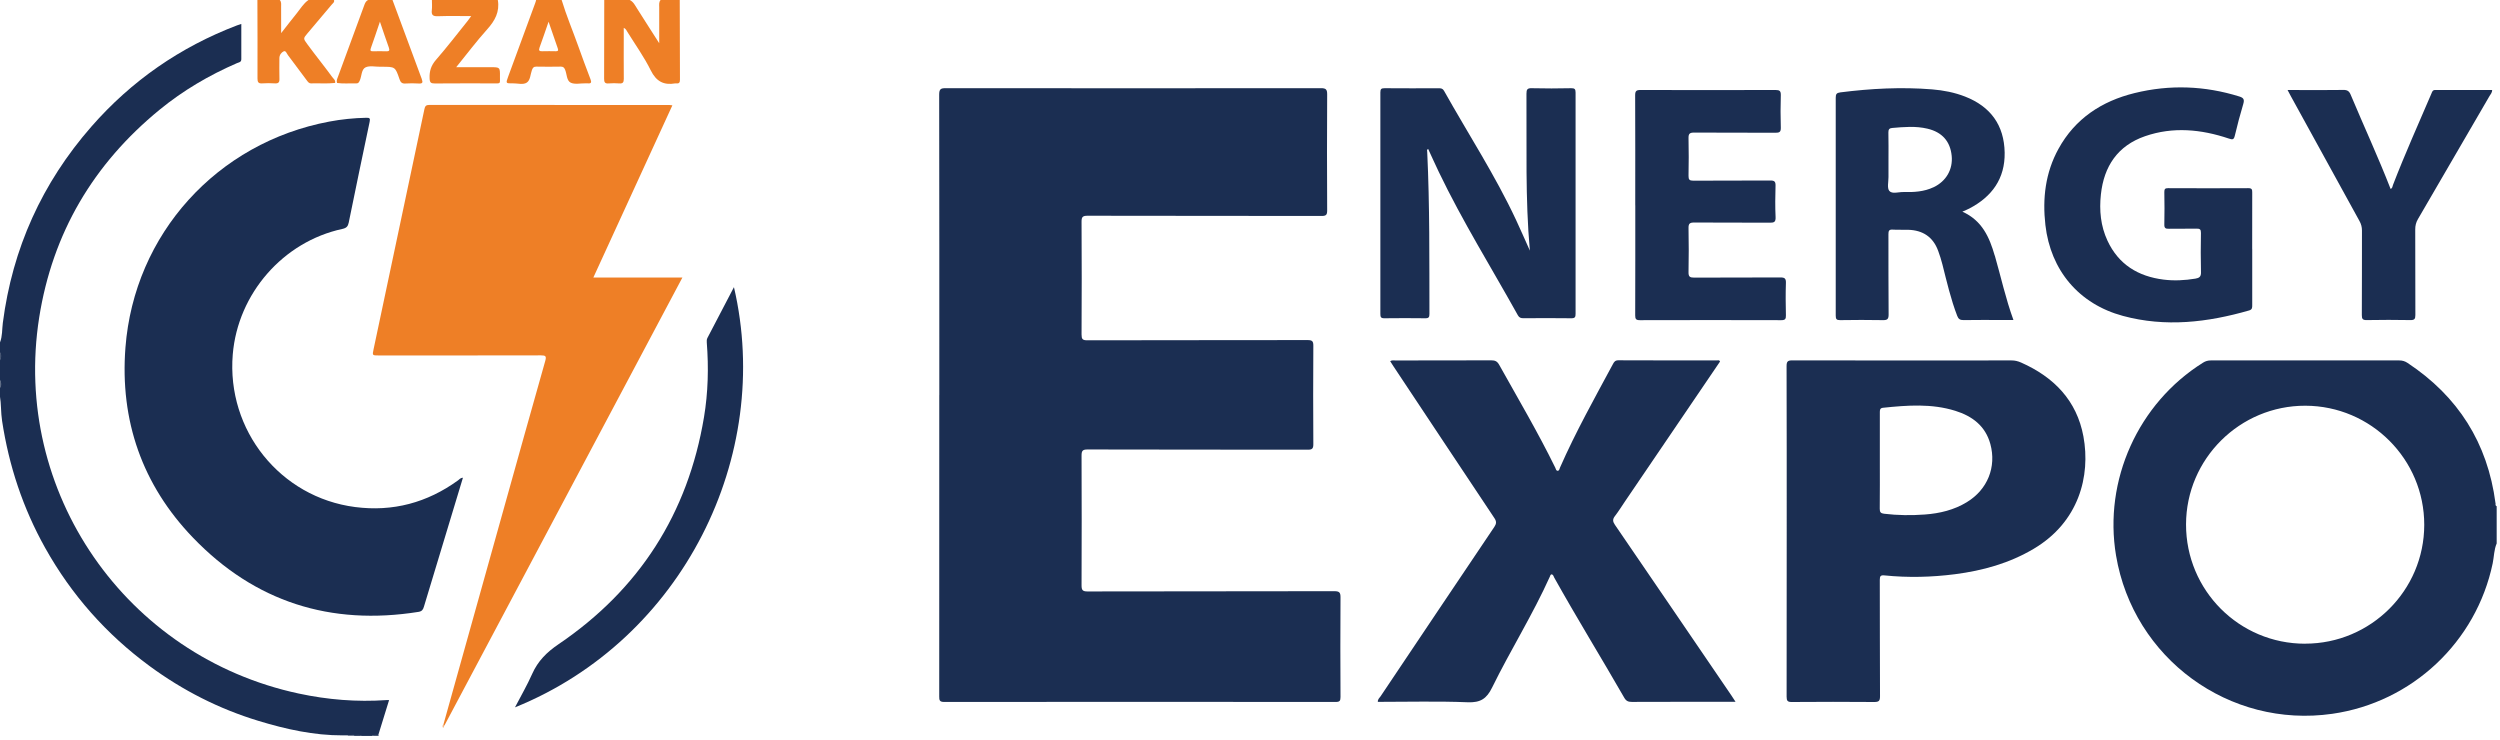 <?xml version="1.0" encoding="UTF-8"?> <svg xmlns="http://www.w3.org/2000/svg" width="564" height="167" viewBox="0 0 564 167" fill="none"><g clip-path="url(#clip0_2370_5764)"><path d="M-0.001 77.25C0.559 75.83 0.449 74.31 0.639 72.84C2.809 56.04 9.489 41.28 20.629 28.55C29.659 18.23 40.629 10.63 53.459 5.73C53.749 5.62 54.049 5.53 54.439 5.4C54.439 8.11 54.429 10.74 54.439 13.36C54.439 14.05 53.899 14.06 53.489 14.23C47.189 16.96 41.309 20.41 35.999 24.76C21.079 36.98 11.849 52.56 8.839 71.64C2.649 110.94 28.329 148.09 67.379 156.46C73.899 157.86 80.499 158.4 87.159 157.94C87.309 157.93 87.469 157.94 87.779 157.94C86.949 160.61 86.159 163.19 85.359 165.77C84.939 166.09 84.389 165.7 83.969 166.02H81.569C81.019 165.76 80.429 165.96 79.859 165.9C79.399 165.9 78.949 165.9 78.489 165.9C78.109 165.9 77.719 165.9 77.339 165.9C70.789 165.92 64.489 164.51 58.279 162.62C49.399 159.92 41.229 155.76 33.759 150.27C23.989 143.09 16.129 134.21 10.199 123.62C5.179 114.65 2.009 105.08 0.469 94.94C0.179 93.05 0.289 91.13 -0.031 89.25V87.57C0.169 86.93 0.169 86.29 -0.031 85.65V81.33C0.169 80.69 0.169 80.05 -0.031 79.41V77.25H-0.001Z" fill="#1B2E52"></path><path d="M153.349 0C153.369 5.99 153.369 11.98 153.399 17.97C153.399 18.57 153.239 18.89 152.589 18.81C152.509 18.81 152.429 18.8 152.349 18.81C149.729 19.27 148.049 18.37 146.809 15.87C145.309 12.84 143.319 10.06 141.529 7.18C141.349 6.89 141.239 6.52 140.719 6.28C140.719 7.1 140.719 7.84 140.719 8.57C140.719 11.65 140.699 14.72 140.729 17.8C140.729 18.58 140.509 18.88 139.719 18.82C138.929 18.76 138.119 18.75 137.329 18.82C136.449 18.9 136.279 18.53 136.289 17.73C136.319 11.82 136.309 5.91 136.319 0H142.079C142.919 0.42 143.289 1.25 143.759 1.98C145.369 4.49 146.949 7.02 148.719 9.75C148.719 6.85 148.719 4.23 148.719 1.6C148.719 1.05 148.609 0.47 149.039 0H153.359L153.349 0Z" fill="#EE7F26"></path><path d="M75.59 18.71C73.8 18.92 72 18.75 70.21 18.81C69.67 18.83 69.45 18.44 69.19 18.1C67.78 16.21 66.39 14.32 64.96 12.44C64.69 12.09 64.49 11.36 64 11.58C63.47 11.83 63.03 12.4 63.03 13.12C63.03 14.68 62.99 16.24 63.04 17.79C63.07 18.57 62.81 18.86 62.02 18.81C61.07 18.75 60.1 18.74 59.15 18.81C58.28 18.87 58.09 18.51 58.09 17.71C58.11 11.8 58.09 5.89 58.07 -0.01H63.11C63.51 0.42 63.42 0.96 63.42 1.46C63.44 3.36 63.42 5.26 63.43 7.47C64.69 5.83 65.81 4.43 66.93 3.02C67.77 1.98 68.46 0.79 69.59 0H75.35C75.51 0.49 75.11 0.72 74.86 1.01C73 3.2 71.17 5.41 69.31 7.59C68.39 8.67 68.42 8.73 69.31 9.94C71.15 12.45 73.11 14.87 74.95 17.38C75.24 17.77 75.74 18.1 75.6 18.71H75.59Z" fill="#EE7F26"></path><path d="M112.31 0C112.77 2.67 111.65 4.68 109.9 6.63C107.51 9.29 105.35 12.16 102.92 15.16C105.66 15.16 108.15 15.16 110.65 15.16C112.8 15.16 112.81 15.16 112.79 17.27C112.78 18.99 113.03 18.81 111.28 18.81C106.88 18.81 102.49 18.79 98.09 18.83C97.22 18.83 96.96 18.64 96.92 17.72C96.84 16.08 97.24 14.78 98.36 13.5C100.85 10.64 103.16 7.63 105.54 4.67C105.76 4.4 105.95 4.1 106.3 3.63C103.67 3.63 101.22 3.57 98.77 3.66C97.65 3.7 97.29 3.36 97.42 2.28C97.51 1.53 97.44 0.76 97.44 0H112.32H112.31Z" fill="#EE7F26"></path><path d="M0 79.41C0.4 80.05 0.34 80.69 0 81.33V79.41Z" fill="#475673"></path><path d="M0 85.65C0.32 86.29 0.42 86.93 0 87.57V85.65Z" fill="#5F6D86"></path><path d="M79.89 165.801C80.46 165.851 81.08 165.571 81.59 166.021H79.91C79.84 165.981 79.81 165.931 79.83 165.881C79.85 165.831 79.87 165.801 79.89 165.801Z" fill="#334464"></path><path d="M79.889 165.801C79.909 165.871 79.919 165.951 79.909 166.021H78.469C78.399 165.981 78.369 165.941 78.389 165.891C78.409 165.841 78.429 165.821 78.449 165.821C78.929 165.821 79.409 165.811 79.889 165.801Z" fill="#6E7A91"></path><path d="M83.988 166.02C84.388 165.61 84.908 165.84 85.378 165.77C85.398 165.85 85.418 165.94 85.428 166.02H83.988Z" fill="#425270"></path><path d="M78.45 165.82C78.46 165.89 78.47 165.95 78.47 166.02H77.27C77.27 165.95 77.26 165.89 77.25 165.82H78.44H78.45Z" fill="#B0B6C3"></path><path d="M211.909 89.121C211.909 66.531 211.919 43.941 211.879 21.341C211.879 20.071 212.249 19.891 213.389 19.891C241.589 19.921 269.779 19.921 297.979 19.891C299.139 19.891 299.419 20.171 299.409 21.321C299.359 30.041 299.359 38.751 299.409 47.471C299.409 48.471 299.169 48.721 298.159 48.721C280.559 48.691 262.959 48.711 245.359 48.671C244.279 48.671 243.989 48.921 243.999 50.021C244.049 58.501 244.049 66.971 243.999 75.451C243.999 76.481 244.199 76.771 245.289 76.771C261.849 76.731 278.409 76.751 294.969 76.721C296.019 76.721 296.299 76.951 296.289 78.021C296.239 85.421 296.239 92.811 296.289 100.211C296.289 101.221 296.009 101.461 295.019 101.451C278.459 101.421 261.899 101.451 245.339 101.401C244.209 101.401 243.999 101.731 243.999 102.781C244.039 112.541 244.039 122.291 243.999 132.051C243.999 133.101 244.209 133.431 245.339 133.431C263.899 133.391 282.459 133.411 301.009 133.371C302.189 133.371 302.429 133.681 302.419 134.811C302.369 142.291 302.379 149.761 302.419 157.241C302.419 158.131 302.219 158.361 301.309 158.361C271.869 158.331 242.439 158.331 212.999 158.361C211.949 158.361 211.889 157.951 211.889 157.131C211.909 134.461 211.899 111.791 211.899 89.111L211.909 89.121Z" fill="#1B2E52"></path><path d="M100.06 163.37C104.58 147.19 109.1 131.02 113.63 114.84C116.75 103.7 119.85 92.55 123.01 81.42C123.32 80.33 123.07 80.17 122.04 80.17C109.84 80.2 97.65 80.19 85.45 80.19C83.99 80.19 83.98 80.19 84.27 78.83C88.1 60.76 91.94 42.68 95.75 24.61C95.89 23.95 96.11 23.67 96.83 23.67C114.91 23.69 132.98 23.68 151.06 23.69C151.22 23.69 151.37 23.72 151.69 23.76C145.74 36.71 139.83 49.6 133.86 62.61H153.95C136.01 96.38 118.16 129.99 100.3 163.6C100.09 163.66 99.98 163.63 100.07 163.38L100.06 163.37Z" fill="#EE7F26"></path><path d="M104.44 107.77C103.54 110.74 102.65 113.67 101.77 116.59C99.72 123.34 97.67 130.1 95.64 136.86C95.44 137.53 95.21 137.91 94.41 138.04C74.58 141.2 57.46 135.77 43.56 121.32C32.1 109.42 27.03 94.91 28.3 78.41C30.28 52.78 48.96 32.19 74.29 27.43C77.04 26.91 79.83 26.63 82.63 26.57C83.4 26.55 83.56 26.7 83.39 27.49C81.79 35.06 80.22 42.64 78.67 50.23C78.5 51.06 78.17 51.44 77.26 51.64C63.87 54.52 53.65 66.25 52.51 79.96C51.09 97.05 63.21 112.21 80.13 114.39C88.63 115.49 96.37 113.41 103.32 108.38C103.63 108.16 103.86 107.79 104.44 107.78V107.77Z" fill="#1B2E52"></path><path d="M388.04 81.561C380.89 92.091 373.73 102.621 366.57 113.161C365.83 114.251 365.14 115.381 364.33 116.421C363.78 117.131 363.81 117.651 364.32 118.391C373.1 131.211 381.84 144.051 390.6 156.891C390.88 157.311 391.15 157.741 391.54 158.331H390.22C382.86 158.331 375.5 158.321 368.14 158.351C367.34 158.351 366.87 158.161 366.44 157.421C361.23 148.351 355.74 139.451 350.64 130.321C350.49 130.051 350.44 129.661 350.09 129.591C349.79 129.531 349.75 129.861 349.66 130.061C345.79 138.661 340.77 146.661 336.62 155.111C335.39 157.631 333.99 158.541 331.13 158.431C324.39 158.161 317.62 158.341 310.84 158.341C310.79 157.751 311.22 157.441 311.47 157.071C320.01 144.331 328.55 131.591 337.12 118.871C337.61 118.141 337.64 117.641 337.14 116.891C329.51 105.461 321.92 94.011 314.32 82.571C314.08 82.221 313.86 81.851 313.62 81.471C314.07 81.211 314.47 81.321 314.84 81.321C322.04 81.321 329.24 81.321 336.44 81.291C337.3 81.291 337.77 81.511 338.21 82.291C342.51 89.991 346.99 97.591 350.87 105.511C351 105.781 351.04 106.221 351.42 106.211C351.79 106.201 351.82 105.751 351.94 105.481C355.46 97.471 359.73 89.841 363.87 82.151C364.14 81.641 364.38 81.281 365.1 81.281C372.5 81.321 379.9 81.301 387.3 81.311C387.54 81.311 387.87 81.151 388.03 81.551L388.04 81.561Z" fill="#1B2E52"></path><path d="M345.14 56.57C344.07 44.75 344.46 32.95 344.37 21.16C344.37 20.19 344.55 19.87 345.58 19.9C348.54 19.98 351.5 19.96 354.46 19.9C355.25 19.89 355.45 20.11 355.45 20.89C355.43 37.52 355.43 54.15 355.45 70.78C355.45 71.51 355.33 71.81 354.49 71.8C350.89 71.75 347.29 71.77 343.69 71.79C343.13 71.79 342.75 71.69 342.44 71.14C336.45 60.37 329.92 49.89 324.58 38.76C323.76 37.05 322.99 35.32 322.19 33.6C321.81 33.78 321.97 34.05 321.98 34.26C322.56 46.45 322.45 58.64 322.48 70.83C322.48 71.54 322.32 71.81 321.56 71.8C318.48 71.76 315.4 71.76 312.32 71.8C311.55 71.81 311.41 71.54 311.41 70.84C311.43 54.17 311.43 37.5 311.41 20.83C311.41 20.09 311.62 19.9 312.35 19.9C316.43 19.94 320.51 19.92 324.59 19.91C325.1 19.91 325.47 19.96 325.77 20.48C331.21 30.19 337.31 39.53 342.03 49.64C343.1 51.93 344.11 54.26 345.15 56.57H345.14Z" fill="#1B2E52"></path><path d="M508.102 56.14C508.102 60.38 508.102 64.62 508.102 68.85C508.102 69.4 508.102 69.83 507.422 70.03C498.022 72.74 488.542 73.86 478.942 71.27C469.022 68.6 462.612 61.01 461.442 50.77C460.752 44.75 461.442 38.95 464.392 33.58C468.142 26.75 474.152 22.82 481.552 21C489.472 19.05 497.382 19.33 505.202 21.77C506.212 22.08 506.362 22.5 506.082 23.46C505.372 25.83 504.742 28.22 504.172 30.62C503.952 31.55 503.642 31.53 502.832 31.26C496.582 29.16 490.232 28.54 483.912 30.73C477.762 32.86 474.642 37.5 473.962 43.86C473.572 47.45 473.902 50.98 475.442 54.29C477.942 59.67 482.362 62.36 488.112 63.08C490.502 63.38 492.902 63.25 495.282 62.86C496.122 62.72 496.572 62.45 496.542 61.43C496.462 58.47 496.482 55.51 496.532 52.56C496.542 51.76 496.302 51.56 495.532 51.58C493.452 51.63 491.372 51.57 489.292 51.61C488.552 51.63 488.252 51.47 488.272 50.65C488.332 48.21 488.312 45.77 488.272 43.33C488.272 42.67 488.422 42.44 489.122 42.45C495.162 42.48 501.202 42.48 507.232 42.45C508.062 42.45 508.102 42.79 508.102 43.44C508.082 47.68 508.092 51.92 508.092 56.15L508.102 56.14Z" fill="#1B2E52"></path><path d="M368.911 46.311C368.911 38.041 368.931 29.761 368.891 21.491C368.891 20.541 369.151 20.301 370.091 20.301C380.251 20.331 390.401 20.331 400.561 20.301C401.491 20.301 401.771 20.531 401.751 21.481C401.681 23.921 401.671 26.361 401.751 28.791C401.781 29.801 401.421 29.951 400.531 29.951C394.411 29.911 388.291 29.951 382.181 29.911C381.181 29.911 380.911 30.181 380.931 31.171C381.001 34.011 380.981 36.851 380.931 39.681C380.921 40.521 381.151 40.761 382.001 40.761C387.801 40.721 393.601 40.761 399.391 40.721C400.351 40.721 400.581 40.981 400.561 41.911C400.491 44.271 400.461 46.631 400.571 48.981C400.621 50.121 400.211 50.251 399.231 50.241C393.551 50.201 387.871 50.241 382.201 50.201C381.231 50.201 380.911 50.431 380.931 51.451C380.991 54.771 381.001 58.091 380.931 61.401C380.911 62.441 381.251 62.631 382.211 62.631C388.691 62.591 395.171 62.631 401.641 62.591C402.621 62.591 402.931 62.811 402.901 63.831C402.821 66.271 402.841 68.711 402.901 71.141C402.921 71.951 402.741 72.231 401.861 72.231C391.221 72.201 380.591 72.201 369.951 72.231C369.091 72.231 368.901 71.971 368.901 71.151C368.931 62.881 368.921 54.601 368.921 46.331L368.911 46.311Z" fill="#1B2E52"></path><path d="M562.228 20.31C562.228 20.93 561.858 21.28 561.628 21.68C556.258 30.93 550.888 40.17 545.498 49.41C545.058 50.16 544.868 50.91 544.878 51.78C544.908 58.21 544.878 64.65 544.908 71.08C544.908 71.98 544.678 72.22 543.778 72.21C540.498 72.15 537.218 72.15 533.948 72.21C533.028 72.23 532.818 71.95 532.828 71.07C532.868 64.72 532.838 58.36 532.858 52.01C532.858 51.22 532.678 50.54 532.298 49.86C527.118 40.46 521.958 31.06 516.788 21.65C516.578 21.27 516.388 20.89 516.078 20.31H518.098C521.618 20.31 525.138 20.35 528.648 20.29C529.558 20.27 529.978 20.56 530.318 21.38C533.288 28.47 536.528 35.45 539.318 42.62C539.758 42.46 539.738 42.03 539.858 41.72C542.538 34.76 545.598 27.96 548.528 21.11C548.698 20.71 548.788 20.3 549.388 20.3C553.658 20.32 557.918 20.3 562.208 20.3L562.228 20.31Z" fill="#1B2E52"></path><path d="M562.98 113.491C561.2 99.921 554.54 89.421 543.15 81.88C542.57 81.49 541.98 81.311 541.26 81.311C527.1 81.331 512.94 81.331 498.79 81.311C498.12 81.311 497.57 81.46 497 81.82C482.37 90.971 474.53 108.361 477.38 125.331C481.28 148.531 502.94 164.381 526.19 161.031C544.18 158.441 558.64 144.841 562.35 127.091C562.66 125.591 562.64 124.031 563.25 122.601V114.201C562.87 114.071 563.03 113.731 563 113.491H562.98ZM520.03 145.221C505.15 145.221 493.14 133.171 493.17 118.291C493.2 103.521 505.3 91.49 520.1 91.531C534.9 91.57 546.93 103.621 546.91 118.411C546.9 133.201 534.84 145.221 520.03 145.211V145.221Z" fill="#1B2E52"></path><path d="M165.58 64.789C174.47 102.869 154.02 144.269 116.18 159.579C117.53 156.989 118.93 154.579 120.06 152.029C121.35 149.129 123.35 147.139 126 145.339C144.23 132.979 155.19 115.859 158.82 94.129C159.75 88.549 159.89 82.919 159.45 77.269C159.42 76.899 159.43 76.559 159.6 76.229C161.56 72.489 163.51 68.739 165.58 64.779V64.789Z" fill="#1B2E52"></path><path d="M100.059 163.369C100.139 163.439 100.209 163.519 100.289 163.589C100.199 163.789 100.109 163.999 99.989 164.259C99.699 163.859 99.849 163.609 100.059 163.359V163.369Z" fill="#F5B582"></path><path d="M95.151 17.82C92.931 11.89 90.751 5.94 88.551 0H83.031C82.611 0.22 82.401 0.59 82.241 1.01C80.241 6.45 78.241 11.89 76.241 17.33C76.081 17.77 75.841 18.22 76.061 18.72C77.491 18.93 78.931 18.76 80.361 18.82C80.871 18.84 81.001 18.53 81.181 18.13C81.621 17.13 81.511 15.65 82.481 15.19C83.401 14.76 84.671 15.07 85.791 15.06C85.911 15.06 86.031 15.06 86.151 15.06C89.141 15.06 89.171 15.06 90.121 17.84C90.361 18.55 90.661 18.9 91.461 18.84C92.451 18.77 93.461 18.78 94.451 18.84C95.321 18.89 95.451 18.64 95.151 17.84V17.82ZM87.141 11.57C86.151 11.54 85.151 11.55 84.151 11.57C83.601 11.58 83.461 11.42 83.661 10.87C84.331 9.01 84.951 7.13 85.711 4.89C86.451 7.06 87.061 8.9 87.721 10.73C87.941 11.36 87.841 11.6 87.141 11.58V11.57Z" fill="#EE7F26"></path><path d="M133.209 17.86C132.249 15.37 131.329 12.86 130.429 10.34C129.199 6.89 127.769 3.51 126.709 0H120.949C120.889 0.23 120.839 0.46 120.749 0.68C118.719 6.22 116.679 11.76 114.639 17.3C114.089 18.81 114.079 18.83 115.679 18.8C116.749 18.78 118.009 19.19 118.849 18.63C119.649 18.1 119.649 16.79 119.999 15.82C120.179 15.33 120.369 15.02 120.999 15.03C122.839 15.07 124.679 15.06 126.519 15.03C127.039 15.03 127.269 15.22 127.479 15.71C127.909 16.72 127.799 18.2 128.769 18.66C129.689 19.09 130.959 18.78 132.079 18.8C132.239 18.8 132.399 18.78 132.559 18.8C133.399 18.9 133.489 18.58 133.209 17.85V17.86ZM125.379 11.56C124.379 11.55 123.389 11.52 122.389 11.56C121.679 11.59 121.469 11.42 121.729 10.7C122.399 8.87 123.019 7.03 123.759 4.9C124.519 7.11 125.159 9.02 125.839 10.93C126.019 11.44 125.859 11.56 125.389 11.56H125.379Z" fill="#EE7F26"></path><path d="M470.021 98.461C468.521 90.351 463.361 85.071 455.961 81.791C455.251 81.481 454.561 81.301 453.771 81.311C437.301 81.331 420.831 81.331 404.361 81.301C403.321 81.301 403.051 81.531 403.051 82.601C403.091 94.991 403.081 107.381 403.081 119.771C403.081 132.241 403.081 144.711 403.061 157.181C403.061 158.101 403.271 158.381 404.231 158.371C410.431 158.321 416.621 158.321 422.821 158.371C423.871 158.371 424.131 158.131 424.131 157.071C424.081 148.321 424.111 139.561 424.081 130.811C424.081 129.961 424.281 129.721 425.141 129.811C430.451 130.351 435.761 130.221 441.051 129.541C447.321 128.731 453.311 127.071 458.801 123.811C469.001 117.771 471.661 107.401 470.021 98.461ZM443.731 113.281C440.831 115.051 437.621 115.821 434.281 116.071C431.211 116.301 428.131 116.271 425.061 115.901C424.311 115.811 424.061 115.561 424.071 114.781C424.111 111.141 424.091 107.501 424.091 103.861C424.091 100.221 424.091 96.661 424.091 93.061C424.091 92.501 424.091 92.061 424.831 91.991C430.301 91.421 435.771 91.011 441.121 92.681C444.931 93.871 447.901 96.081 449.021 100.161C450.441 105.361 448.381 110.451 443.741 113.271L443.731 113.281Z" fill="#1B2E52"></path><path d="M450.011 57.671C448.821 53.551 447.191 49.761 442.711 47.751C443.421 47.431 443.861 47.261 444.281 47.041C449.381 44.381 452.351 40.301 452.251 34.421C452.141 28.251 449.081 24.041 443.331 21.791C440.931 20.851 438.421 20.371 435.871 20.161C428.951 19.601 422.051 19.971 415.171 20.841C414.331 20.951 414.141 21.241 414.141 22.031C414.161 38.421 414.161 54.811 414.141 71.211C414.141 71.991 414.331 72.231 415.131 72.221C418.331 72.171 421.531 72.161 424.731 72.221C425.741 72.241 426.081 72.041 426.071 70.941C426.011 64.901 426.051 58.871 426.031 52.831C426.031 52.091 426.161 51.741 427.001 51.801C428.151 51.881 429.321 51.801 430.481 51.841C433.781 51.931 436.101 53.451 437.251 56.591C437.621 57.601 437.951 58.631 438.211 59.671C439.201 63.571 440.101 67.501 441.551 71.271C441.821 71.971 442.191 72.221 442.961 72.211C445.881 72.161 448.801 72.191 451.721 72.191H454.231C452.461 67.331 451.411 62.451 450.031 57.671H450.011ZM436.221 42.231C434.061 43.261 431.751 43.381 429.431 43.321C428.331 43.291 426.871 43.831 426.231 43.071C425.691 42.421 426.051 41.011 426.041 39.941C426.021 38.661 426.041 37.381 426.041 36.111C426.041 34.031 426.071 31.961 426.021 29.881C426.011 29.231 426.221 28.921 426.851 28.871C429.521 28.641 432.191 28.401 434.841 29.031C438.131 29.811 439.981 31.881 440.301 35.161C440.601 38.221 439.061 40.881 436.221 42.241V42.231Z" fill="#1B2E52"></path></g><defs><clipPath id="clip0_2370_5764"><rect width="563.24" height="166.02" fill="white"></rect></clipPath></defs></svg> 